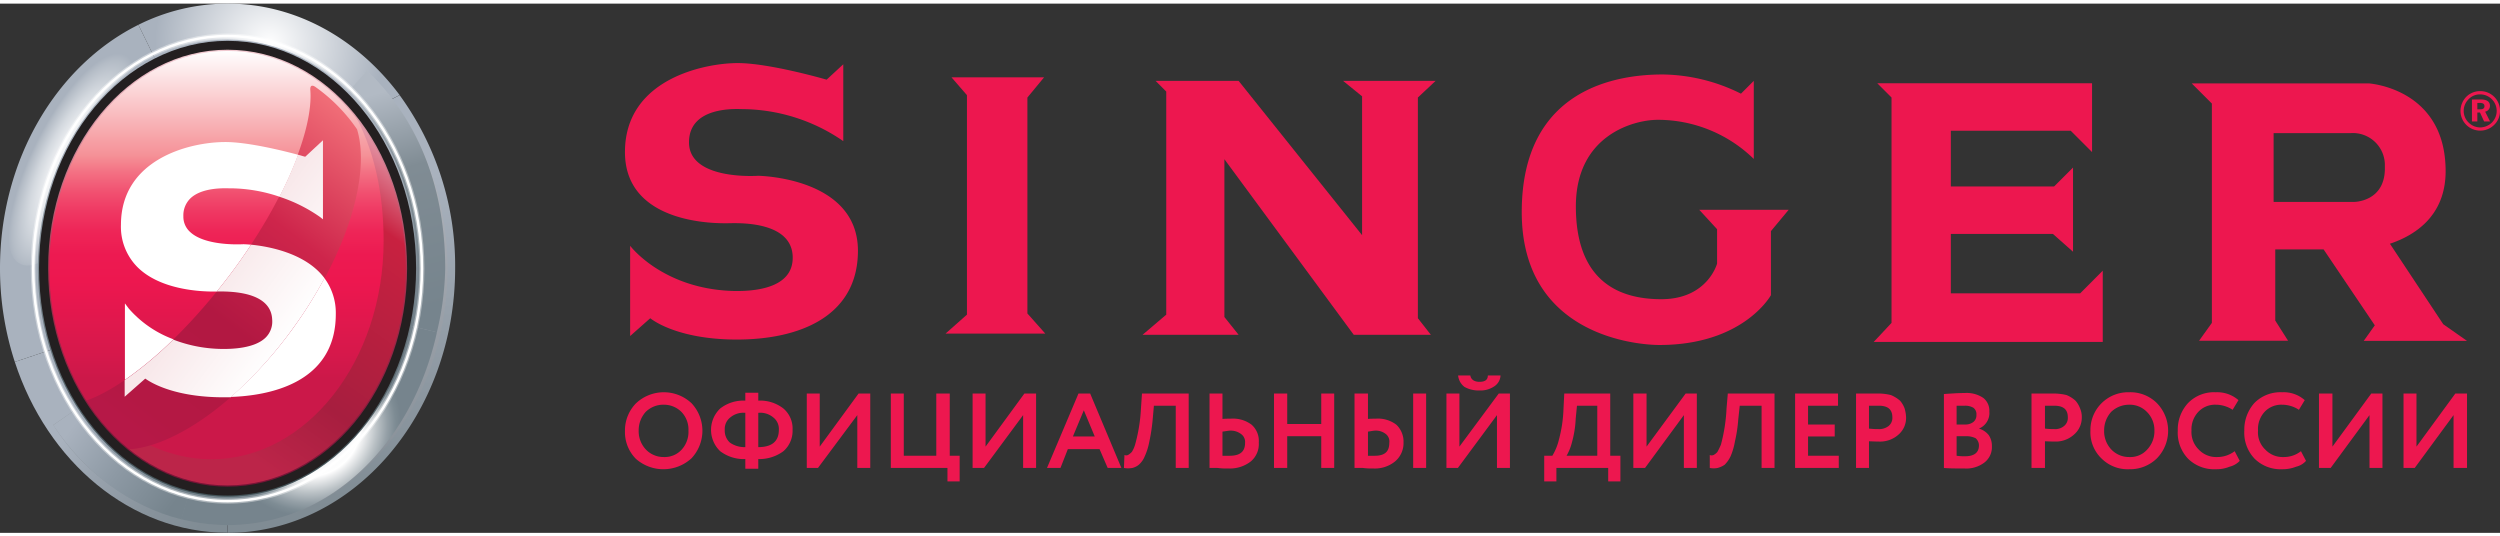 <svg id="Слой_1" data-name="Слой 1" xmlns="http://www.w3.org/2000/svg" xmlns:xlink="http://www.w3.org/1999/xlink" viewBox="0 0 422.5 89.44" width="233px" height="50px">
  <rect x="0" y="0" width="422.5" height="89.44" fill="#333333" stroke="none"/>
  <defs>
    <style>
      .cls-1, .cls-2 {
        fill: #ed174f;
      }

      .cls-2 {
        fill-rule: evenodd;
      }

      .cls-3 {
        fill: #a9b2be;
      }

      .cls-4 {
        fill: url(#Безымянный_градиент);
      }

      .cls-5 {
        fill: url(#Безымянный_градиент_2);
      }

      .cls-6 {
        fill: url(#Безымянный_градиент_3);
      }

      .cls-7 {
        fill: url(#Безымянный_градиент_4);
      }

      .cls-8 {
        fill: #848d95;
      }

      .cls-9 {
        fill: url(#Безымянный_градиент_5);
      }

      .cls-10 {
        fill: url(#Безымянный_градиент_7);
      }

      .cls-11 {
        fill: url(#Безымянный_градиент_7-2);
      }

      .cls-12 {
        fill: url(#Безымянный_градиент_8);
      }

      .cls-13 {
        fill: url(#Безымянный_градиент_9);
      }

      .cls-14 {
        fill: url(#Безымянный_градиент_10);
      }

      .cls-15, .cls-16 {
        fill: #fff;
      }

      .cls-15 {
        opacity: 0.4;
        isolation: isolate;
      }

      .cls-17 {
        fill: url(#Безымянный_градиент_11);
      }

      .cls-18 {
        fill: url(#Безымянный_градиент_12);
      }

      .cls-19 {
        fill: url(#Безымянный_градиент_13);
      }

      .cls-20 {
        fill: url(#Безымянный_градиент_14);
      }

      .cls-21 {
        fill: url(#Безымянный_градиент_15);
      }

      .cls-22 {
        fill: #231f20;
      }

      .cls-23 {
        fill: url(#Безымянный_градиент_17);
      }

      .cls-24 {
        fill: url(#Безымянный_градиент_17-2);
      }
    </style>
    <radialGradient id="Безымянный_градиент" data-name="Безымянный градиент" cx="45.52" cy="85.16" r="19.35" gradientTransform="matrix(1, 0, 0, -1, 0, 92)" gradientUnits="userSpaceOnUse">
      <stop offset="0" stop-color="#fff"/>
      <stop offset="1" stop-color="#a9b2be"/>
    </radialGradient>
    <radialGradient id="Безымянный_градиент_2" data-name="Безымянный градиент 2" cx="-159.716" cy="-95.47" r="9.84" gradientTransform="matrix(0.64, 0.31, 0.9, -1.84, 200.41, -99.34)" gradientUnits="userSpaceOnUse">
      <stop offset="0" stop-color="#fff"/>
      <stop offset="0.2" stop-color="#fafbfb"/>
      <stop offset="0.42" stop-color="#eceef1"/>
      <stop offset="0.67" stop-color="#d4d9df"/>
      <stop offset="0.93" stop-color="#b4bcc6"/>
      <stop offset="1" stop-color="#a9b2be"/>
    </radialGradient>
    <linearGradient id="Безымянный_градиент_3" data-name="Безымянный градиент 3" x1="59.782" y1="7.341" x2="52.472" y2="74.491" gradientTransform="matrix(1, 0, 0, -1, 0, 92)" gradientUnits="userSpaceOnUse">
      <stop offset="0" stop-color="#808c94"/>
      <stop offset="0.48" stop-color="#97a1ab"/>
      <stop offset="0.8" stop-color="#a9b2be"/>
      <stop offset="1" stop-color="#a9b2be"/>
    </linearGradient>
    <linearGradient id="Безымянный_градиент_4" data-name="Безымянный градиент 4" x1="34.718" y1="4.378" x2="5.198" y2="28.008" gradientTransform="matrix(1, 0, 0, -1, 0, 92)" gradientUnits="userSpaceOnUse">
      <stop offset="0" stop-color="#808c94"/>
      <stop offset="0.22" stop-color="#87929b"/>
      <stop offset="0.52" stop-color="#99a3ae"/>
      <stop offset="0.73" stop-color="#a9b2be"/>
    </linearGradient>
    <linearGradient id="Безымянный_градиент_5" data-name="Безымянный градиент 5" x1="76.222" y1="10.109" x2="61.272" y2="94.909" gradientTransform="matrix(1, 0, 0, -1, 0, 92)" gradientUnits="userSpaceOnUse">
      <stop offset="0" stop-color="#848d95"/>
      <stop offset="0.37" stop-color="#9ca2aa"/>
      <stop offset="0.8" stop-color="#bcc0c7"/>
      <stop offset="0.91" stop-color="#cbd0d6"/>
      <stop offset="1" stop-color="#d3d8de"/>
    </linearGradient>
    <linearGradient id="Безымянный_градиент_7" data-name="Безымянный градиент 7" x1="55.063" y1="6.375" x2="40.113" y2="91.165" gradientTransform="matrix(1, 0, 0, -1, 0, 92)" gradientUnits="userSpaceOnUse">
      <stop offset="0" stop-color="#848d95"/>
      <stop offset="0.37" stop-color="#9ca2aa"/>
      <stop offset="0.8" stop-color="#bcc0c7"/>
      <stop offset="0.9" stop-color="#cbced5"/>
      <stop offset="1" stop-color="#d3d6dd"/>
    </linearGradient>
    <linearGradient id="Безымянный_градиент_7-2" x1="23.321" y1="0.777" x2="8.371" y2="85.577" xlink:href="#Безымянный_градиент_7"/>
    <linearGradient id="Безымянный_градиент_8" data-name="Безымянный градиент 8" x1="73.487" y1="39.529" x2="63.308" y2="77.519" gradientTransform="matrix(1, 0, 0, -1, 0, 92)" gradientUnits="userSpaceOnUse">
      <stop offset="0.02" stop-color="#76848d"/>
      <stop offset="0.64" stop-color="#808c94"/>
      <stop offset="0.98" stop-color="#b2bac4"/>
    </linearGradient>
    <radialGradient id="Безымянный_градиент_9" data-name="Безымянный градиент 9" cx="52.23" cy="20.84" r="19.429" gradientTransform="matrix(1, 0, 0, -1, 0, 92)" gradientUnits="userSpaceOnUse">
      <stop offset="0" stop-color="#d3d6dd"/>
      <stop offset="0.45" stop-color="#fff"/>
      <stop offset="0.48" stop-color="#eff0f1"/>
      <stop offset="0.59" stop-color="#bbc2c6"/>
      <stop offset="0.68" stop-color="#95a0a7"/>
      <stop offset="0.75" stop-color="#7e8c94"/>
      <stop offset="0.8" stop-color="#76848d"/>
    </radialGradient>
    <linearGradient id="Безымянный_градиент_10" data-name="Безымянный градиент 10" x1="29.546" y1="7.638" x2="12.026" y2="20.678" gradientTransform="matrix(1, 0, 0, -1, 0, 92)" gradientUnits="userSpaceOnUse">
      <stop offset="0" stop-color="#76848d"/>
      <stop offset="0.5" stop-color="#8d99a4"/>
      <stop offset="0.99" stop-color="#a9b2be"/>
    </linearGradient>
    <linearGradient id="Безымянный_градиент_11" data-name="Безымянный градиент 11" x1="38.46" y1="84.12" x2="38.46" y2="28.23" gradientTransform="matrix(1, 0, 0, -1, 0, 92)" gradientUnits="userSpaceOnUse">
      <stop offset="0" stop-color="#fff"/>
      <stop offset="0.32" stop-color="#f59096"/>
      <stop offset="0.37" stop-color="#f37083"/>
      <stop offset="0.43" stop-color="#f15070"/>
      <stop offset="0.49" stop-color="#ef3762"/>
      <stop offset="0.55" stop-color="#ee2557"/>
      <stop offset="0.62" stop-color="#ed1a51"/>
      <stop offset="0.7" stop-color="#ed174f"/>
      <stop offset="0.92" stop-color="#d6184b"/>
      <stop offset="1" stop-color="#cb1849"/>
    </linearGradient>
    <linearGradient id="Безымянный_градиент_12" data-name="Безымянный градиент 12" x1="28.951" y1="11.368" x2="69.151" y2="67.588" gradientTransform="matrix(1, 0, 0, -1, 0, 92)" gradientUnits="userSpaceOnUse">
      <stop offset="0.16" stop-color="#bc2549"/>
      <stop offset="0.37" stop-color="#a71e3f"/>
      <stop offset="0.8" stop-color="#c82140"/>
      <stop offset="1" stop-color="#e9acb9"/>
    </linearGradient>
    <linearGradient id="Безымянный_градиент_13" data-name="Безымянный градиент 13" x1="61.395" y1="71.237" x2="22.625" y2="19.987" gradientTransform="matrix(1, 0, 0, -1, 0, 92)" gradientUnits="userSpaceOnUse">
      <stop offset="0" stop-color="#f06d77"/>
      <stop offset="0.34" stop-color="#ce254b"/>
      <stop offset="0.63" stop-color="#b21842"/>
      <stop offset="0.93" stop-color="#b41844"/>
      <stop offset="1" stop-color="#b61847"/>
    </linearGradient>
    <linearGradient id="Безымянный_градиент_14" data-name="Безымянный градиент 14" x1="38.46" y1="83.91" x2="38.46" y2="10.71" gradientTransform="matrix(1, 0, 0, -1, 0, 92)" gradientUnits="userSpaceOnUse">
      <stop offset="0" stop-color="#f0c9d0"/>
      <stop offset="0.5" stop-color="#a93150"/>
      <stop offset="1" stop-color="#761336"/>
    </linearGradient>
    <linearGradient id="Безымянный_градиент_15" data-name="Безымянный градиент 15" x1="38.46" y1="8.78" x2="38.46" y2="86.59" gradientTransform="matrix(1, 0, 0, -1, 0, 92)" gradientUnits="userSpaceOnUse">
      <stop offset="0" stop-color="#435459"/>
      <stop offset="0.12" stop-color="#4a5a60"/>
      <stop offset="0.29" stop-color="#5d6c73"/>
      <stop offset="0.49" stop-color="#7c8992"/>
      <stop offset="0.72" stop-color="#a7b1bc"/>
      <stop offset="0.73" stop-color="#a9b2be"/>
    </linearGradient>
    <linearGradient id="Безымянный_градиент_17" data-name="Безымянный градиент 17" x1="63.637" y1="54.656" x2="50.277" y2="64.596" gradientTransform="matrix(1, 0, 0, -1, 0, 92)" gradientUnits="userSpaceOnUse">
      <stop offset="0" stop-color="#fff"/>
      <stop offset="1" stop-color="#f8e8ea"/>
    </linearGradient>
    <linearGradient id="Безымянный_градиент_17-2" x1="45.478" y1="30.251" x2="32.118" y2="40.191" xlink:href="#Безымянный_градиент_17"/>
  </defs>
  <title>singer_logo</title>
  <g id="Layer_1" data-name="Layer 1">
    <path class="cls-1" d="M128.119,29.095s-11.678.844-11.678-5.65c0-6.223,8.226-5.617,9.016-5.617a30.305,30.305,0,0,1,17.057,5.412V10.252l-2.814,2.598s-9.633-2.803-15.033-2.803S105.618,12.623,105.618,25.091s16.083,12.025,17.317,12.025,10.823-.595,11.029,5.617c.195,5.617-7.024,5.92-10.228,5.823-11.83-.411-17.241-7.63-17.241-7.63v15.25l3.398-3.009s4.221,3.604,14.644,3.604S144.993,52.961,144.993,41.737C144.96,29.301,128.119,29.095,128.119,29.095Z"/>
    <polygon class="cls-1" points="173.631 15.87 176.445 12.46 160.806 12.46 163.414 15.469 163.414 52.56 159.799 55.764 176.651 55.764 173.631 52.365 173.631 15.87"/>
    <polygon class="cls-1" points="242.618 13.055 226.979 13.055 230.193 15.664 230.193 39.129 209.326 13.055 195.299 13.055 197.096 14.863 197.096 52.56 193.091 55.97 209.326 55.97 206.923 52.961 206.923 26.292 228.786 55.97 241.817 55.97 239.62 53.166 239.62 15.87 242.618 13.055"/>
    <path class="cls-1" d="M290.186,38.122v5.812s-1.602,6.018-9.427,6.018S266.321,46.337,266.321,34.269s9.827-14.633,13.832-14.633a23.227,23.227,0,0,1,16.235,6.613V13.055l-2.165,2.165a30.305,30.305,0,0,0-13.237-3.247c-7.425,0-23.811,2.165-23.811,23.259s19.85,22.458,23.259,22.458c14.243,0,18.854-8.42,18.854-8.42V38.447l2.998-3.604h-15.109Z"/>
    <polygon class="cls-1" points="329.691 48.956 329.691 38.923 346.943 38.923 350.342 41.932 350.342 27.699 347.138 30.903 329.691 30.903 329.691 21.476 349.941 21.476 353.556 25.091 353.556 13.456 317.255 13.456 319.669 15.87 319.669 53.956 316.66 57.171 355.364 57.171 355.364 45.135 351.554 48.956 329.691 48.956"/>
    <path class="cls-1" d="M397.845,33.511H384.24V21.887h12.988a5.412,5.412,0,0,1,5.812,5.606C403.256,33.511,397.845,33.511,397.845,33.511ZM416.926,56.998l-4.015-2.814-9.016-13.605c4.091-1.364,9.416-4.6,9.416-12.263,0-14.07-13.042-14.839-13.042-14.839H370.397l3.409,3.409v37.069l-2.165,3.02H386.686l-2.165-3.409V41.531H392.682l8.659,12.836-1.872,2.63Z"/>
  </g>
  <path class="cls-2" d="M419.156,14.787A3.247,3.247,0,0,0,416.309,16.389a3.452,3.452,0,0,0-.487,1.743,3.337,3.337,0,0,0,5.693,2.359,3.247,3.247,0,0,0,.985-2.359,3.312,3.312,0,0,0-3.279-3.344Q419.188,14.787,419.156,14.787Zm0,.552a2.792,2.792,0,0,1,1.97,4.762,2.911,2.911,0,0,1-1.981.823,2.814,2.814,0,0,1-1.981-.855,2.738,2.738,0,0,1-.801-1.948,2.792,2.792,0,0,1,.855-1.991,2.619,2.619,0,0,1,1.937-.79Zm-1.396.866v3.712h.909V18.402h.444l.704,1.515h1.007l-.833-1.656a.996.996,0,0,0,.812-.985c0-.714-.52-1.082-1.58-1.082Zm.909.574h.39c.552,0,.812.162.812.552s-.249.53-.758.53h-.444V16.779Z"/>
  <g>
    <path class="cls-3" d="M6.62,44.71c0-15.93,8.08-29.62,19.56-35.43l-2.79-5.7c-13.74,6.82-23.39,22.69-23.39,41.13a51,51,0,0,0,2.5,15.84l6.23-2.09A45,45,0,0,1,6.62,44.71Z"/>
    <path class="cls-4" d="M38.46,6.3c9.15,0,17.4,4.68,23.22,12.15l5.86-3C60.48,6,50.06,0,38.46,0A33.75,33.75,0,0,0,23.39,3.58l2.79,5.7A27,27,0,0,1,38.46,6.3Z"/>
    <path class="cls-5" d="M18.6,29c-4.87,10-11.6,16.7-15.15,15s-2.39-11.19,2.48-21.18,11.65-16.7,15.15-15S23.47,19,18.6,29Z"/>
    <path class="cls-6" d="M76.92,44.71a49,49,0,0,0-9.38-29.24l-5.86,3a42.79,42.79,0,0,1,8.63,26.26c0,21.17-14.28,38.39-31.83,38.4v6.31C59.68,89.41,76.92,69.35,76.92,44.71Z"/>
    <path class="cls-7" d="M38.46,83.11c-13.54,0-25.14-10.25-29.73-24.65l-6.23,2.09c5.5,16.86,19.55,28.87,35.96,28.87h0Z"/>
    <rect class="cls-8" x="34.67" y="82.22" width="9.05" height="4.48"/>
    <path class="cls-9" d="M69.25,44.83a44.651,44.651,0,0,1-1,9.35l6.23,1.35a50.001,50.001,0,0,0,1.15-10.7c0-13.48-5.34-25.54-13.69-33.47l-4.04,4.71C64.82,22.88,69.25,33.24,69.25,44.83Z"/>
    <path class="cls-10" d="M68.26,54.18C64.81,70.14,52.76,82,38.46,82a25.7,25.7,0,0,1-6.09-.73l-1.73,5.86a32.21,32.21,0,0,0,7.82,1c17.33,0,31.92-13.85,36-32.52Z"/>
    <path class="cls-11" d="M14.18,67.64l-5.18,3.56a36.935,36.935,0,0,0,21.62,15.89l1.73-5.86C25,79.44,18.63,74.5,14.18,67.64Z"/>
    <path class="cls-12" d="M69.3,44.82a44.18,44.18,0,0,1-1,9.37l5.53,1.35a49.55,49.55,0,0,0,1.41-10.72c0-14.26-4.89-25.59-13.26-33.54l-4.05,4.72C64.87,22.83,69.3,33.21,69.3,44.82Z"/>
    <path class="cls-13" d="M68.31,54.19c-3.45,16-15.53,27.81-29.86,27.81a25.73,25.73,0,0,1-6.1-.74l-1.73,5.87a32.289,32.289,0,0,0,7.83,1c17.37,0,31.28-13.88,35.39-32.59Z"/>
    <path class="cls-14" d="M14.13,67.67l-5.13,3.57c5.29,8,12.91,13.74,21.67,15.92l1.73-5.87C25,79.51,18.58,74.56,14.13,67.67Z"/>
    <path class="cls-15" d="M38.46,5.05c-18.34,0-33.27,17.82-33.27,39.73s14.93,39.73,33.27,39.73,33.27-17.82,33.27-39.73S56.81,5.05,38.46,5.05Zm0,78.6c-17.87,0-32.46-17.43-32.46-38.87s14.59-38.87,32.46-38.87S70.88,23.34,70.88,44.78,56.34,83.65,38.46,83.65Z"/>
    <path class="cls-16" d="M38.46,83.87c-18,0-32.63-17.54-32.63-39.09S20.47,5.69,38.46,5.69,71.09,23.23,71.09,44.78,56.45,83.87,38.46,83.87ZM71.52,44.78C71.52,23,56.69,5.27,38.46,5.27S5.4,23,5.4,44.78,20.23,84.29,38.46,84.29,71.52,66.57,71.52,44.78Z"/>
    <path class="cls-17" d="M38.46,82c-16.87,0-30.6-16.76-30.6-37.29s13.73-37.24,30.6-37.24,30.6,16.7,30.6,37.24S55.33,82,38.46,82Z"/>
    <path class="cls-18" d="M59.59,18.15c3.58,6.14,5.24,13.72,5.24,21.94,0,20.36-13.06,36.91-29.11,36.91-7.72,0-15.07-3.85-20.42-10.14l-.89.35c5.59,8.79,14.59,14.39,24.31,14.39C55.3,81.6,68.79,65.19,68.79,45,68.79,34.4,65.53,24.84,59.59,18.15Z"/>
    <path class="cls-19" d="M60.34,21.24a28.48,28.48,0,0,0-6.9-7.06s-1.07-.91-1,.4c.56,6.67-4.44,19.09-13.68,31.35-8.65,11.44-18.4,19.53-25,21.42a46.74,46.74,0,0,0,7.21,8c8,0,19.55-8,28.71-20.66C58.68,42.2,62.67,28.89,60.34,21.24Z"/>
    <path class="cls-20" d="M38.46,7.08c-17.05,0-30.92,16.92-30.92,37.63S21.41,82.34,38.46,82.34,69.38,65.46,69.38,44.71,55.51,7.08,38.46,7.08Zm0,74.34c-16.61,0-30.12-16.42-30.12-36.71S21.85,8,38.46,8s30.12,16.47,30.12,36.71S55.07,81.42,38.46,81.42Z"/>
    <path class="cls-21" d="M38.46,6.08c-17.68,0-32.07,17.33-32.07,38.63s14.39,38.63,32.07,38.63S70.53,66,70.53,44.71,56.15,6.08,38.46,6.08Zm0,76.26c-17,0-30.92-16.88-30.92-37.63S21.41,7.08,38.46,7.08,69.38,24,69.38,44.71,55.51,82.34,38.46,82.34Z"/>
    <path class="cls-22" d="M38.46,6.29c-17.57,0-31.86,17.23-31.86,38.42S20.89,83.13,38.46,83.13s31.86-17.24,31.86-38.42S56,6.29,38.46,6.29Zm0,75.34c-16.73,0-30.33-16.56-30.33-36.92S21.73,7.79,38.46,7.79s30.34,16.56,30.34,36.92S55.19,81.63,38.46,81.63Z"/>
    <path class="cls-16" d="M21.77,51.54l-.66-.88V63.59a63.3,63.3,0,0,0,8.21-6.86A18.51,18.51,0,0,1,21.77,51.54Z"/>
    <path class="cls-16" d="M42.43,40.74c-.78-.07-1.27-.08-1.3-.08h0c-.06,0-6.36.41-9-2.07a3.46,3.46,0,0,1-1.14-2.66,4,4,0,0,1,1.17-3c.86-.84,2.68-1.82,6.45-1.72h.2a26.32,26.32,0,0,1,8.44,1.43,63.901,63.901,0,0,0,3.15-7.09c-2.63-.71-8.52-2.16-12.32-2.16-6.1,0-17.64,2.92-17.64,14a9.67,9.67,0,0,0,2.78,7.13c3.78,3.78,10.4,4.16,13.07,4.14h.34c.72-.88,1.43-1.79,2.14-2.72Q40.74,43.34,42.43,40.74Z"/>
    <path class="cls-16" d="M49.64,54.7a70.86,70.86,0,0,1-10.64,11.77c6.14-.2,17.75-2.15,17.75-14a9.84,9.84,0,0,0-1.92-6.07A74.599,74.599,0,0,1,49.64,54.7Z"/>
    <path class="cls-23" d="M54,36l.58.45V23.09l-.61.57-2.39,2.22-1.23-.34a63.901,63.901,0,0,1-3.15,7.09A25.92,25.92,0,0,1,54,36Z"/>
    <path class="cls-24" d="M49.64,54.7a74.599,74.599,0,0,0,5.21-8.29c-3.22-4.32-9.65-5.4-12.42-5.67q-1.7,2.59-3.66,5.19c-.71.93-1.42,1.84-2.14,2.72h0c6-.12,9.25,1.52,9.37,4.76a3.81,3.81,0,0,1-1.08,3c-1.86,1.86-5.7,2-7.83,1.94a23.47,23.47,0,0,1-7.81-1.57,63.3,63.3,0,0,1-8.21,6.86v2.8l3.48-3.07c1,.72,5,3.16,13.26,3.16h1.19A70.86,70.86,0,0,0,49.64,54.7Z"/>
  </g>
  <path class="cls-2" d="M414.651,69.542l-6.566,8.931h-1.888V65.892h2.189v8.974l6.566-8.974H416.926V78.473h-2.275ZM105.618,72.075v.215a6.411,6.411,0,0,0,1.845,4.637,7.025,7.025,0,0,0,9.398-.086,6.803,6.803,0,0,0,0-9.317,6.846,6.846,0,0,0-9.398.043A6.556,6.556,0,0,0,105.618,72.075ZM400.446,69.542l-6.566,8.931h-1.974V65.892h2.275v8.974l6.566-8.974h1.888V78.473h-2.189Zm-11.587,6.097.858,1.632a3.169,3.169,0,0,1-1.674.988,6.076,6.076,0,0,1-2.36.429,6.241,6.241,0,0,1-4.635-1.76,6.352,6.352,0,0,1-1.76-4.766,6.768,6.768,0,0,1,1.674-4.637,6.168,6.168,0,0,1,4.721-1.846,5.382,5.382,0,0,1,3.819,1.331l-.987,1.632a5.216,5.216,0,0,0-2.832-.859,3.882,3.882,0,0,0-2.961,1.202,4.294,4.294,0,0,0-1.116,3.177,3.967,3.967,0,0,0,1.202,3.177,4.015,4.015,0,0,0,3.09,1.288,4.645,4.645,0,0,0,2.961-.988Zm-11.201,0,.858,1.632a3.499,3.499,0,0,1-1.717.988,5.72,5.72,0,0,1-2.317.429,6.275,6.275,0,0,1-4.678-1.76,6.352,6.352,0,0,1-1.76-4.766,6.603,6.603,0,0,1,1.717-4.637,6.104,6.104,0,0,1,4.721-1.846,5.454,5.454,0,0,1,3.819,1.331l-.987,1.632a5.216,5.216,0,0,0-2.832-.859,3.882,3.882,0,0,0-2.961,1.202,4.317,4.317,0,0,0-1.159,3.177,4.113,4.113,0,0,0,1.202,3.177,4.045,4.045,0,0,0,3.133,1.288,4.82,4.82,0,0,0,2.961-.988Zm-22.059-3.478a4.485,4.485,0,0,0,1.202,3.177,4.118,4.118,0,0,0,3.047,1.288,3.802,3.802,0,0,0,3.047-1.288,4.485,4.485,0,0,0,1.202-3.177,4.341,4.341,0,0,0-1.287-3.177,4.042,4.042,0,0,0-2.961-1.202,4.391,4.391,0,0,0-3.047,1.202,4.636,4.636,0,0,0-1.202,3.177Zm-2.317,0a6.381,6.381,0,0,1,6.566-6.483,6.335,6.335,0,0,1,4.678,1.846,6.691,6.691,0,0,1,0,9.317,6.474,6.474,0,0,1-4.678,1.846,6.241,6.241,0,0,1-4.635-1.76,6.151,6.151,0,0,1-1.931-4.766Zm-6.137-4.208h-1.545v3.864a10.702,10.702,0,0,0,1.545.086,2.308,2.308,0,0,0,1.674-.515,1.744,1.744,0,0,0,.644-1.46c0-1.374-.772-1.975-2.317-1.975Zm-1.545,6.011v4.508h-2.275V65.892H346.931a9.569,9.569,0,0,1,2.317.258,5.333,5.333,0,0,1,1.502.945,4.109,4.109,0,0,1,.772,1.288,3.682,3.682,0,0,1,.3,1.546,3.757,3.757,0,0,1-1.287,2.877,4.582,4.582,0,0,1-3.304,1.202c-.815,0-1.287-.043-1.631-.043Zm-13.561-6.011h-1.373v3.177h1.502a2.144,2.144,0,0,0,1.33-.429,1.428,1.428,0,0,0,.515-1.202,1.332,1.332,0,0,0-.515-1.202,2.71,2.71,0,0,0-1.459-.343Zm.215,5.152h-1.588v3.306a9.397,9.397,0,0,0,1.416.086c1.588,0,2.36-.644,2.36-1.846a1.598,1.598,0,0,0-.558-1.202,3.538,3.538,0,0,0-1.631-.344Zm-3.734,5.367V65.978c1.245-.086,2.446-.172,3.562-.172a4.956,4.956,0,0,1,3.133.859,2.762,2.762,0,0,1,.987,2.276,2.848,2.848,0,0,1-1.76,2.877h0a3.309,3.309,0,0,1,1.631,1.073,3.183,3.183,0,0,1,.558,1.889,3.294,3.294,0,0,1-1.287,2.791,5.07,5.07,0,0,1-3.39.988c-1.416,0-2.618,0-3.433-.086ZM317.491,67.953h-1.631v3.864a11.317,11.317,0,0,0,1.545.086,2.604,2.604,0,0,0,1.76-.515,1.744,1.744,0,0,0,.644-1.46c0-1.374-.772-1.975-2.317-1.975Zm-1.631,6.011v4.508h-2.189V65.892h3.605A8.967,8.967,0,0,1,319.551,66.15a5.638,5.638,0,0,1,1.545.945,4.109,4.109,0,0,1,.772,1.288,5.822,5.822,0,0,1,.258,1.546,3.717,3.717,0,0,1-1.245,2.877,4.655,4.655,0,0,1-3.39,1.202c-.73,0-1.287-.043-1.631-.043Zm-5.107,4.508h-7.381V65.892h7.253v2.061h-5.064v3.177h4.506v2.018h-4.506v3.263h5.193Zm-10.858,0H297.707V67.953h-3.691l-.258,2.404a23.521,23.521,0,0,1-.558,3.65,10.952,10.952,0,0,1-.73,2.49,5.167,5.167,0,0,1-.987,1.417,3.78,3.78,0,0,1-1.202.558,3.435,3.435,0,0,1-1.33,0V76.283a.807.807,0,0,0,.644,0,2.26,2.26,0,0,0,.644-.515,11.345,11.345,0,0,0,.601-1.245,28.369,28.369,0,0,0,.944-6.097l.215-2.533h7.896ZM284.575,69.542l-6.566,8.931h-1.974V65.892h2.232v8.974l6.609-8.974h1.888V78.473H284.575ZM266.508,67.953l-.215,2.19a17.659,17.659,0,0,1-.644,4.036,8.758,8.758,0,0,1-.901,2.233h5.193V67.953Zm-3.476,12.795h-2.06V76.412h1.373a9.526,9.526,0,0,0,1.116-2.748,22.871,22.871,0,0,0,.772-5.238l.129-2.533h7.768V76.412h1.717v4.337h-2.06V78.473h-8.755ZM246.423,62.844h2.06c.129.73.73,1.073,1.545,1.073.944,0,1.416-.344,1.416-1.073h2.146a2.326,2.326,0,0,1-1.073,1.846,4.155,4.155,0,0,1-2.489.687,4.908,4.908,0,0,1-2.532-.601,2.771,2.771,0,0,1-1.073-1.932Zm6.566,6.698-6.609,8.931h-1.931V65.892h2.189v8.974l6.652-8.974H255.178V78.473H252.989Zm-24.076-3.65h2.275V70.186c.472-.043.987-.043,1.33-.043a5.095,5.095,0,0,1,3.476,1.03,3.941,3.941,0,0,1,1.202,3.006,4.034,4.034,0,0,1-1.416,3.177,5.37,5.37,0,0,1-3.691,1.202,10.95,10.95,0,0,1-1.76-.086h-1.416Zm3.476,6.269c-.215,0-.644.086-1.202.172v4.079h1.116c1.717,0,2.489-.687,2.489-2.19a1.599,1.599,0,0,0-.558-1.46,2.723,2.723,0,0,0-1.845-.601Zm8.626,6.312h-2.189V65.892h2.189Zm-15.535,0h-2.189V73.106h-5.751v5.367h-2.232V65.892h2.232v5.152h5.751V65.892h2.189ZM204.409,65.892h2.189V70.186c.515-.043.987-.043,1.416-.043a5.218,5.218,0,0,1,3.519,1.03,3.659,3.659,0,0,1,1.202,3.006,3.841,3.841,0,0,1-1.33,3.177,5.729,5.729,0,0,1-3.819,1.202,11.239,11.239,0,0,1-1.802-.086h-1.373Zm3.476,6.269c-.215,0-.644.086-1.287.172v4.079h1.202c1.76,0,2.618-.687,2.618-2.19a1.64,1.64,0,0,0-.644-1.46,2.925,2.925,0,0,0-1.888-.601Zm-6.995,6.312h-2.189V67.953h-3.691l-.215,2.404a30.163,30.163,0,0,1-.558,3.65,10.741,10.741,0,0,1-.772,2.49,3.816,3.816,0,0,1-.987,1.417,2.738,2.738,0,0,1-1.116.558,3.907,3.907,0,0,1-1.416,0l.086-2.19a.716.716,0,0,0,.601,0,3.054,3.054,0,0,0,.644-.515,4.752,4.752,0,0,0,.558-1.245,27.823,27.823,0,0,0,.987-6.097l.172-2.533h7.896Zm-15.879-5.324L183.166,68.726l-1.845,4.422Zm-5.794,5.324h-2.275l5.322-12.58h1.974l5.279,12.58h-2.317l-1.373-3.177h-5.364ZM172.909,69.542l-6.609,8.931h-1.931V65.892h2.189v8.974l6.566-8.974h1.974V78.473h-2.189Zm-12.789,8.931h-9.57V65.892H152.739V76.412h5.493V65.892h2.275V76.412h1.674v4.337h-2.06ZM144.886,69.542l-6.652,8.931h-1.888V65.892H138.534v8.974l6.566-8.974h1.974V78.473h-2.189Zm-22.402,2.49a2.748,2.748,0,0,0,.858,2.147,4.313,4.313,0,0,0,2.618.773V69.156a3.449,3.449,0,0,0-2.532.773,2.462,2.462,0,0,0-.944,2.104Zm9.141,0a2.462,2.462,0,0,0-.944-2.104,3.449,3.449,0,0,0-2.532-.773v5.796c2.317,0,3.476-.988,3.476-2.92Zm-3.476,6.569h-2.189V76.97a6.613,6.613,0,0,1-4.249-1.331,4.982,4.982,0,0,1,0-7.213,6.375,6.375,0,0,1,4.249-1.331v-1.331h2.189v1.331a6.375,6.375,0,0,1,4.249,1.331,4.437,4.437,0,0,1,1.545,3.607,4.555,4.555,0,0,1-1.545,3.607,6.87,6.87,0,0,1-4.249,1.331Zm-20.213-6.44a4.485,4.485,0,0,0,1.202,3.177,4.118,4.118,0,0,0,3.047,1.288,3.862,3.862,0,0,0,3.047-1.288,4.429,4.429,0,0,0,1.116-3.177,4.27,4.27,0,0,0-1.202-3.177,4.186,4.186,0,0,0-2.961-1.202,4.242,4.242,0,0,0-3.047,1.202,4.636,4.636,0,0,0-1.202,3.177Z"/>
</svg>
